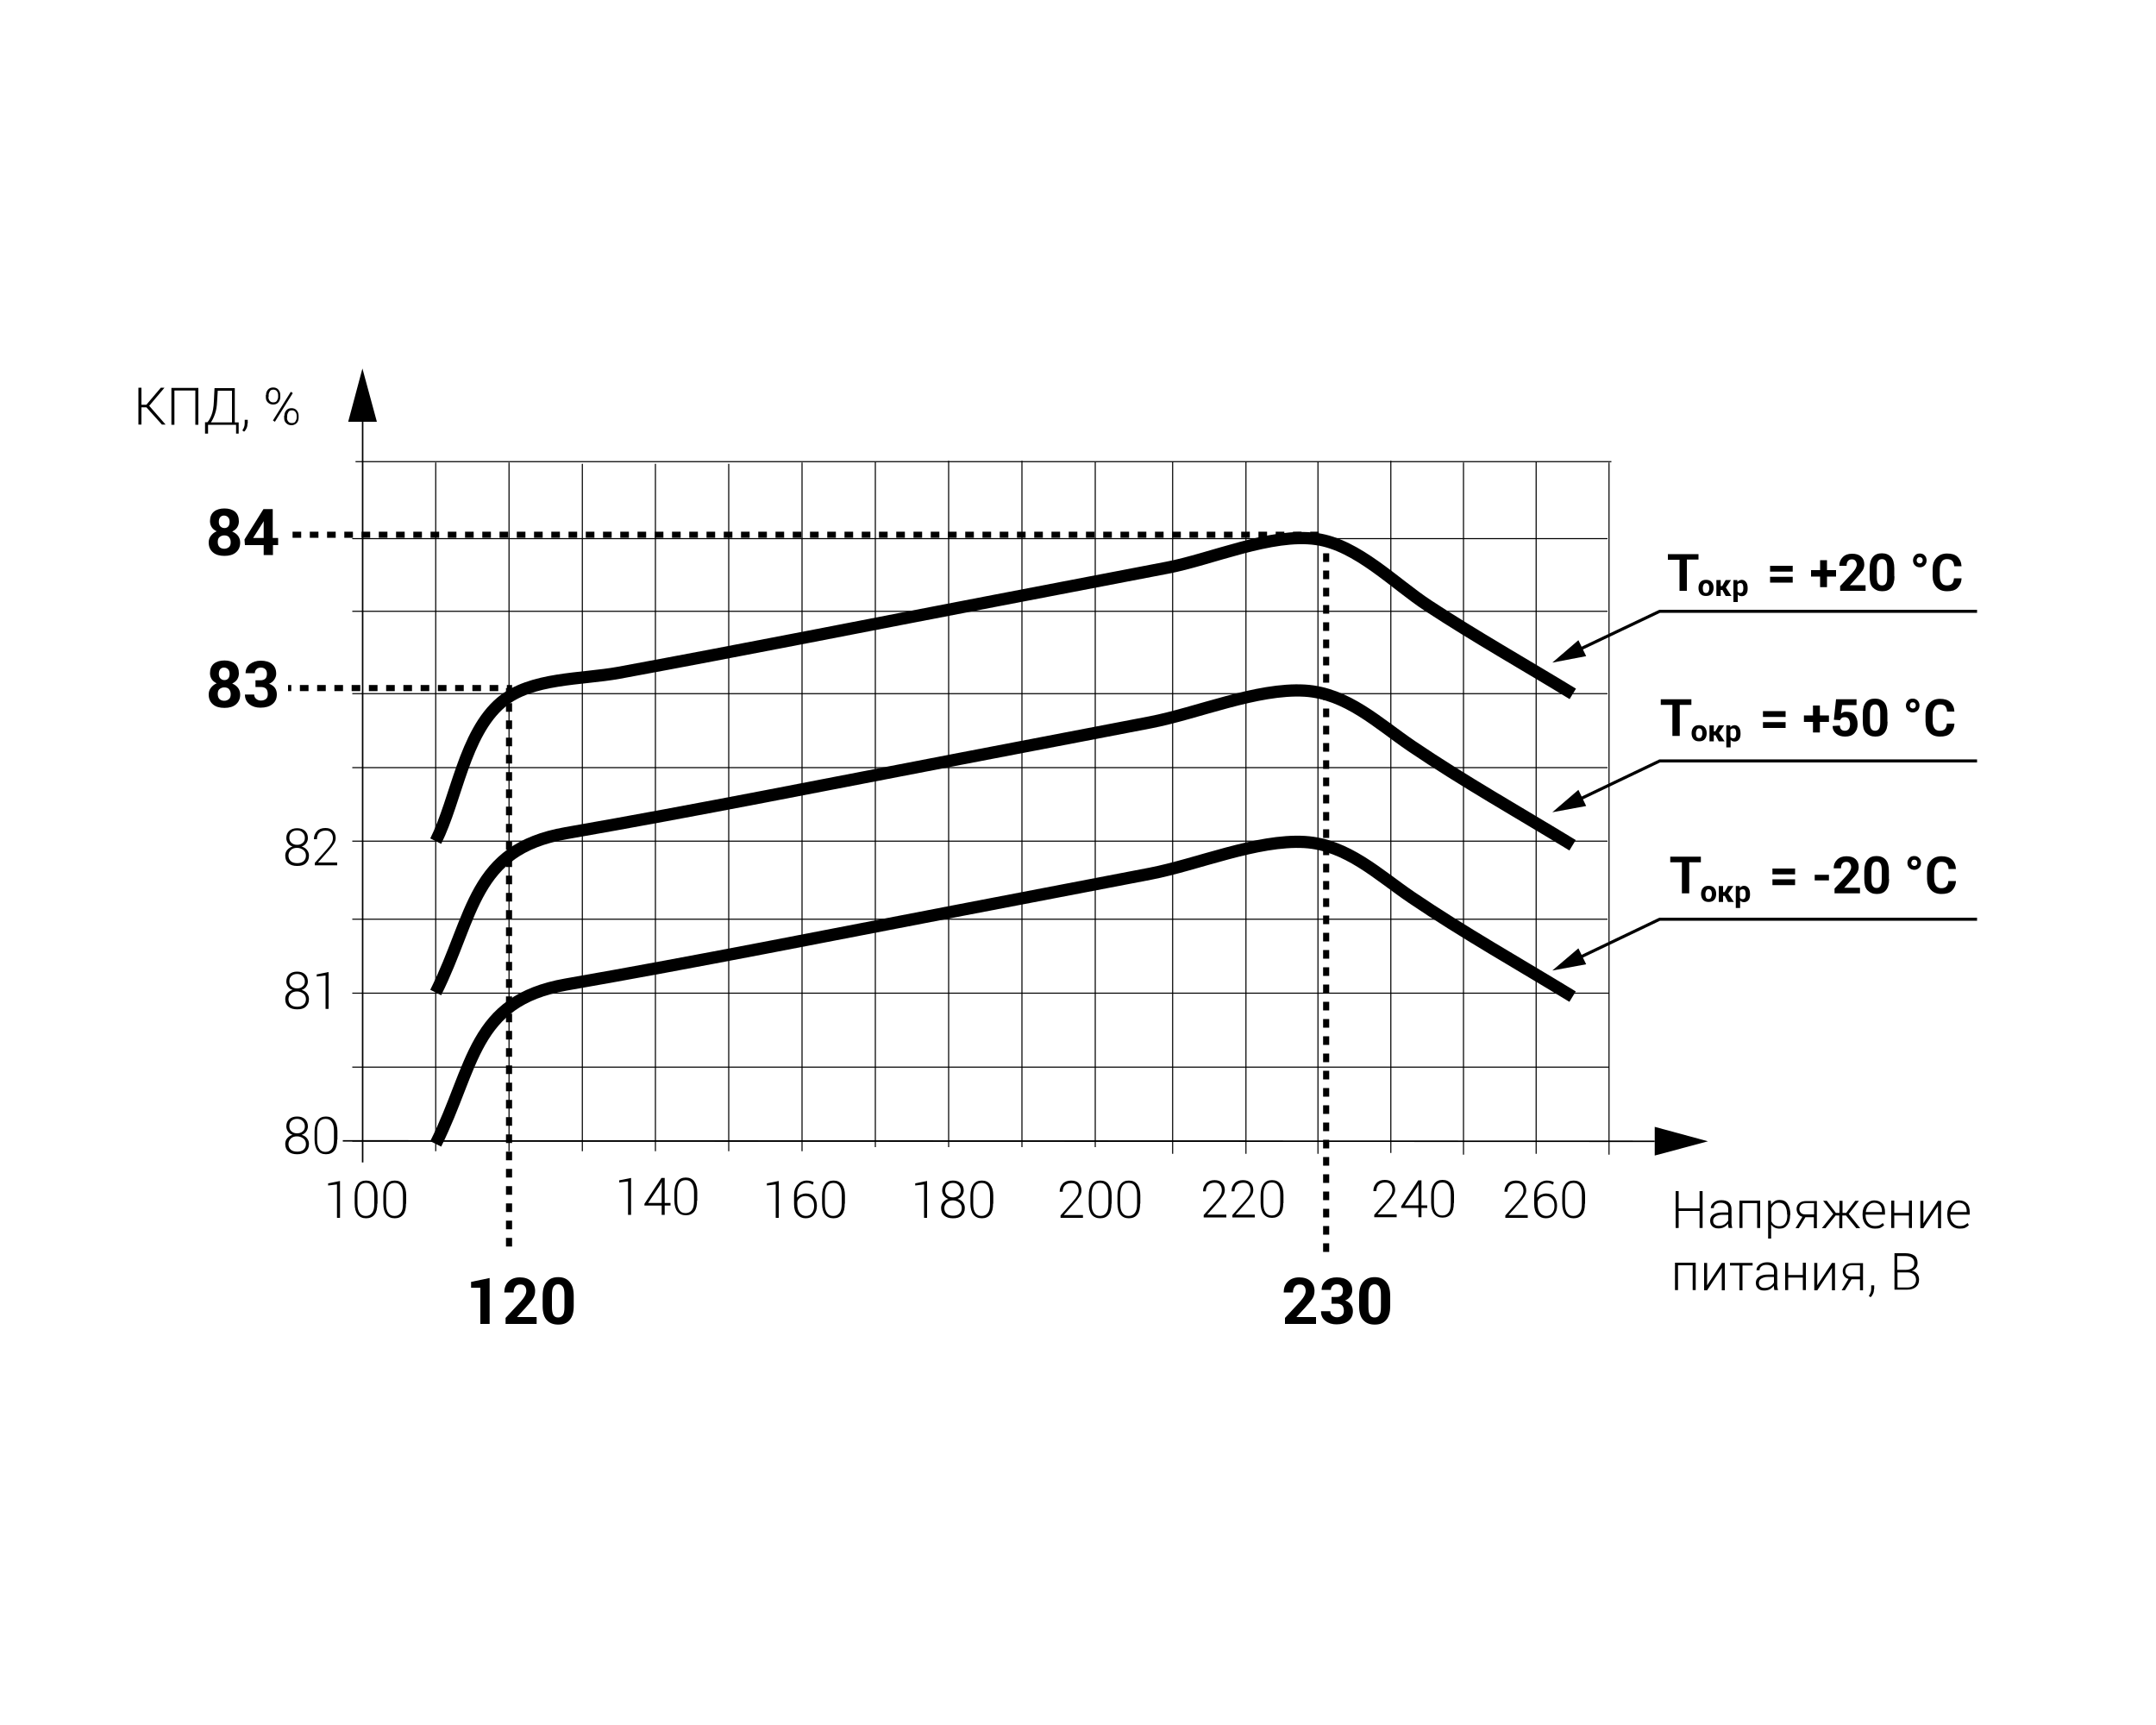 <?xml version="1.0" encoding="utf-8"?>
<!-- Generator: Adobe Illustrator 18.1.1, SVG Export Plug-In . SVG Version: 6.00 Build 0)  -->
<svg version="1.1" id="Слой_1" xmlns="http://www.w3.org/2000/svg" xmlns:xlink="http://www.w3.org/1999/xlink" x="0px" y="0px"
	 width="1000px" height="800px" viewBox="0 0 1000 800" enable-background="new 0 0 1000 800" xml:space="preserve">
<g>
	<line fill="none" stroke="#000000" stroke-width="0.5" x1="236.1" y1="214.5" x2="236.1" y2="533.9"/>
</g>
<g>
	<line fill="none" stroke="#000000" stroke-width="0.5" x1="163.4" y1="529.2" x2="577.6" y2="529.2"/>
</g>
<g>
	<line fill="none" stroke="#000000" stroke-width="0.5" x1="202.1" y1="214.5" x2="202.1" y2="533.9"/>
</g>
<g>
	<line fill="none" stroke="#000000" stroke-width="0.5" x1="270.1" y1="215.1" x2="270.1" y2="533.9"/>
</g>
<g>
	<line fill="none" stroke="#000000" stroke-width="0.5" x1="163.4" y1="494.9" x2="746.3" y2="494.9"/>
</g>
<g>
	<line fill="none" stroke="#000000" stroke-width="0.5" x1="304" y1="215.1" x2="304" y2="533.9"/>
</g>
<g>
	<line fill="none" stroke="#000000" stroke-width="0.5" x1="163.4" y1="460.6" x2="746.3" y2="460.6"/>
</g>
<g>
	<line fill="none" stroke="#000000" stroke-width="0.5" x1="338" y1="215.1" x2="338" y2="533.9"/>
</g>
<g>
	<line fill="none" stroke="#000000" stroke-width="0.5" x1="163.4" y1="426.3" x2="745.6" y2="426.3"/>
</g>
<g>
	<line fill="none" stroke="#000000" stroke-width="0.5" x1="372" y1="214.5" x2="372" y2="533.9"/>
</g>
<g>
	<line fill="none" stroke="#000000" stroke-width="0.5" x1="163.4" y1="321.7" x2="745.6" y2="321.7"/>
</g>
<g>
	<line fill="none" stroke="#000000" stroke-width="0.5" x1="406" y1="214.2" x2="406" y2="532"/>
</g>
<g>
	<line fill="none" stroke="#000000" stroke-width="0.5" x1="440" y1="213.7" x2="440" y2="532"/>
</g>
<g>
	<line fill="none" stroke="#000000" stroke-width="0.5" x1="474" y1="213.7" x2="474" y2="532"/>
</g>
<g>
	<line fill="none" stroke="#000000" stroke-width="0.5" x1="508" y1="214.2" x2="508" y2="532"/>
</g>
<g>
	<line fill="none" stroke="#000000" stroke-width="0.5" x1="543.9" y1="214.1" x2="543.9" y2="535.1"/>
</g>
<g>
	<line fill="none" stroke="#000000" stroke-width="0.5" x1="577.9" y1="214.1" x2="577.9" y2="535.1"/>
</g>
<line fill="none" stroke="#000000" stroke-width="0.7" x1="168.2" y1="190.5" x2="168.2" y2="539.1"/>
<polygon points="174.8,195.6 168.1,170.9 161.5,195.6 "/>
<line fill="none" stroke="#000000" stroke-width="0.7" x1="767.5" y1="529.3" x2="159" y2="529.1"/>
<polygon points="767.5,535.9 792.2,529.3 767.5,522.6 "/>
<g>
	<g>
		<path d="M157.7,564.8h-1.4v-15.5l-4.1,0.5v-1l5.5-1.1V564.8z"/>
		<path d="M175,558.2c0,2.3-0.4,4-1.3,5.1s-2.2,1.7-3.9,1.7c-1.7,0-3-0.6-3.9-1.7s-1.4-2.9-1.4-5.1v-3.8c0-2.2,0.5-3.9,1.4-5.1
			s2.2-1.8,3.9-1.8s3,0.6,3.9,1.8s1.4,2.9,1.4,5.1V558.2z M173.6,554.1c0-1.8-0.3-3.1-1-4.1s-1.6-1.4-2.9-1.4s-2.3,0.5-2.9,1.4
			s-1,2.3-1,4.1v4.3c0,1.8,0.3,3.1,1,4.1s1.6,1.4,2.9,1.4c1.3,0,2.2-0.5,2.9-1.4s1-2.3,1-4.1V554.1z"/>
		<path d="M188.3,558.2c0,2.3-0.4,4-1.3,5.1s-2.2,1.7-3.9,1.7c-1.7,0-3-0.6-3.9-1.7s-1.4-2.9-1.4-5.1v-3.8c0-2.2,0.5-3.9,1.4-5.1
			s2.2-1.8,3.9-1.8s3,0.6,3.9,1.8s1.4,2.9,1.4,5.1V558.2z M186.9,554.1c0-1.8-0.3-3.1-1-4.1s-1.6-1.4-2.9-1.4s-2.3,0.5-2.9,1.4
			s-1,2.3-1,4.1v4.3c0,1.8,0.3,3.1,1,4.1s1.6,1.4,2.9,1.4c1.3,0,2.2-0.5,2.9-1.4s1-2.3,1-4.1V554.1z"/>
	</g>
</g>
<g>
	<g>
		<path d="M142.8,522.4c0,0.9-0.3,1.7-0.8,2.4s-1.2,1.2-2.1,1.5v0c1,0.3,1.9,0.8,2.5,1.6s0.9,1.6,0.9,2.6c0,1.6-0.5,2.7-1.5,3.6
			s-2.3,1.2-4,1.2c-1.7,0-3-0.4-4-1.2s-1.5-2-1.5-3.6c0-1,0.3-1.9,0.9-2.6s1.4-1.3,2.5-1.6v0c-0.9-0.3-1.6-0.8-2.1-1.5
			s-0.8-1.5-0.8-2.4c0-1.5,0.5-2.6,1.4-3.4s2.1-1.2,3.6-1.2c1.5,0,2.7,0.4,3.6,1.2S142.8,521,142.8,522.4z M141.9,530.6
			c0-1.1-0.4-2-1.2-2.6s-1.8-1-2.9-1c-1.2,0-2.2,0.3-2.9,1s-1.1,1.5-1.1,2.6c0,1.1,0.4,2,1.1,2.6s1.7,0.9,3,0.9
			c1.2,0,2.2-0.3,2.9-0.9S141.9,531.7,141.9,530.6z M141.4,522.4c0-1-0.3-1.8-1-2.5s-1.5-1-2.6-1c-1.1,0-1.9,0.3-2.6,0.9
			s-1,1.5-1,2.5c0,1,0.3,1.8,1,2.4s1.5,0.9,2.6,0.9c1.1,0,1.9-0.3,2.6-0.9S141.4,523.5,141.4,522.4z"/>
		<path d="M156.4,528.5c0,2.3-0.4,4-1.3,5.1s-2.2,1.7-3.9,1.7c-1.7,0-3-0.6-3.9-1.7s-1.4-2.9-1.4-5.1v-3.8c0-2.2,0.5-3.9,1.4-5.1
			s2.2-1.8,3.9-1.8s3,0.6,3.9,1.8s1.4,2.9,1.4,5.1V528.5z M154.9,524.4c0-1.8-0.3-3.1-1-4.1s-1.6-1.4-2.9-1.4s-2.3,0.5-2.9,1.4
			s-1,2.3-1,4.1v4.3c0,1.8,0.3,3.1,1,4.1s1.6,1.4,2.9,1.4c1.3,0,2.2-0.5,2.9-1.4s1-2.3,1-4.1V524.4z"/>
	</g>
</g>
<g>
	<g>
		<path d="M67.9,188.9h-2.3v8h-1.4v-17.1h1.4v7.9h2.3l6.7-7.9h1.7l-7.1,8.4l7.6,8.7h-1.7L67.9,188.9z"/>
		<path d="M92,197h-1.4v-15.9h-9.7V197h-1.4v-17.1H92V197z"/>
		<path d="M110.9,201.1h-1.4V197H96.5v4.1h-1.4v-5.3h1.1c0.7-0.7,1.3-1.8,1.9-3.3s1-3.7,1.1-6.4l0.3-6.1h9.4v15.9h1.8V201.1z
			 M100.7,186.1c-0.1,2.3-0.4,4.2-1,5.9s-1.2,2.9-1.9,3.9h9.8v-14.7H101L100.7,186.1z"/>
		<path d="M114.8,196.4c0,0.7-0.1,1.4-0.4,2.1s-0.7,1.3-1.2,1.7l-0.8-0.6c0.4-0.5,0.6-1,0.8-1.5s0.3-1.1,0.3-1.7v-1.7h1.4V196.4z"/>
		<path d="M123.4,183.2c0-1,0.3-1.8,0.9-2.5s1.4-1,2.4-1c1,0,1.8,0.3,2.4,1s0.9,1.5,0.9,2.5v0.9c0,1-0.3,1.8-0.9,2.5s-1.4,1-2.4,1
			c-1,0-1.8-0.3-2.5-1s-0.9-1.5-0.9-2.5V183.2z M124.5,184.1c0,0.7,0.2,1.3,0.6,1.8s0.9,0.7,1.7,0.7c0.7,0,1.3-0.2,1.6-0.7
			s0.6-1.1,0.6-1.8v-0.9c0-0.7-0.2-1.3-0.6-1.8s-0.9-0.7-1.6-0.7c-0.7,0-1.3,0.2-1.6,0.7s-0.6,1.1-0.6,1.8V184.1z M127.5,195.6
			l-0.9-0.6l8.3-13.3l0.9,0.6L127.5,195.6z M131.9,192.8c0-1,0.3-1.8,0.9-2.5s1.4-1,2.4-1s1.8,0.3,2.4,1s0.9,1.5,0.9,2.5v0.9
			c0,1-0.3,1.9-0.9,2.5s-1.4,1-2.4,1c-1,0-1.8-0.3-2.5-1s-0.9-1.5-0.9-2.5V192.8z M133.1,193.7c0,0.7,0.2,1.3,0.6,1.8
			s0.9,0.7,1.7,0.7c0.7,0,1.3-0.2,1.6-0.7s0.6-1.1,0.6-1.8v-0.9c0-0.7-0.2-1.3-0.6-1.8s-0.9-0.7-1.6-0.7s-1.3,0.2-1.6,0.7
			s-0.6,1.1-0.6,1.8V193.7z"/>
	</g>
</g>
<g>
	<g>
		<path d="M787.8,259.5h-5.4V274H779v-14.4h-5.4v-2.6h14.2V259.5z"/>
		<path d="M831.5,265.1H821v-2.7h10.5V265.1z M831.5,270.2H821v-2.7h10.5V270.2z"/>
		<path d="M847.4,264.4h4.2v3h-4.2v4.9h-3.2v-4.9h-4.2v-3h4.2v-4.6h3.2V264.4z"/>
		<path d="M865.1,274h-11.6v-2.2l5.5-5.9c0.8-0.9,1.4-1.7,1.7-2.3s0.5-1.2,0.5-1.7c0-0.7-0.2-1.3-0.6-1.8s-0.9-0.7-1.7-0.7
			c-0.8,0-1.4,0.3-1.8,0.8s-0.6,1.2-0.6,2.2h-3.4c0-1.6,0.5-2.9,1.6-4s2.5-1.6,4.3-1.6c1.8,0,3.2,0.4,4.2,1.3s1.5,2.1,1.5,3.7
			c0,1-0.3,2-0.8,2.8s-1.5,2-2.8,3.4l-3.1,3.4h7.3V274z"/>
		<path d="M878.7,267.3c0,2.3-0.5,4-1.5,5.2s-2.4,1.7-4.2,1.7c-1.8,0-3.2-0.6-4.3-1.7s-1.5-2.9-1.5-5.2v-3.8c0-2.3,0.5-4,1.5-5.2
			s2.4-1.7,4.2-1.7c1.8,0,3.2,0.6,4.2,1.7s1.5,2.9,1.5,5.2V267.3z M875.3,263.2c0-1.4-0.2-2.4-0.6-3s-1-0.9-1.8-0.9
			c-0.8,0-1.4,0.3-1.8,0.9s-0.6,1.6-0.6,3v4.4c0,1.4,0.2,2.4,0.6,3s1,0.9,1.8,0.9c0.8,0,1.4-0.3,1.8-0.9s0.6-1.6,0.6-3V263.2z"/>
		<path d="M887.3,259.9c0-0.9,0.3-1.6,0.9-2.3s1.4-0.9,2.3-0.9c0.9,0,1.6,0.3,2.2,0.9s0.9,1.4,0.9,2.3c0,0.9-0.3,1.7-0.9,2.3
			s-1.4,0.9-2.2,0.9c-0.9,0-1.7-0.3-2.3-0.9S887.3,260.8,887.3,259.9z M889,259.9c0,0.4,0.1,0.8,0.4,1s0.6,0.4,1,0.4
			c0.4,0,0.7-0.1,1-0.4s0.4-0.6,0.4-1s-0.1-0.8-0.4-1.1s-0.6-0.4-1-0.4c-0.4,0-0.8,0.1-1,0.4S889,259.4,889,259.9z"/>
		<path d="M909.8,268.3c-0.1,1.9-0.8,3.3-1.9,4.4s-2.8,1.5-4.8,1.5s-3.7-0.6-4.9-1.9s-1.8-3-1.8-5.1v-3.4c0-2.1,0.6-3.8,1.8-5.1
			s2.8-2,4.9-2c2.1,0,3.7,0.5,4.8,1.5s1.8,2.5,1.9,4.4h-3.4c-0.1-1.1-0.4-2-0.9-2.5s-1.3-0.8-2.5-0.8c-1,0-1.9,0.4-2.4,1.2
			s-0.9,1.9-0.9,3.2v3.4c0,1.4,0.3,2.4,0.8,3.2s1.4,1.2,2.5,1.2s1.9-0.3,2.4-0.8s0.8-1.4,0.9-2.5H909.8z"/>
	</g>
</g>
<g>
	<g>
		<path d="M787.8,272.6c0-1.1,0.3-2,0.9-2.7s1.5-1,2.6-1c1.1,0,2,0.3,2.6,1c0.6,0.7,0.9,1.6,0.9,2.7v0.1c0,1.1-0.3,2-0.9,2.7
			s-1.5,1-2.6,1c-1.1,0-2-0.3-2.6-1s-0.9-1.6-0.9-2.7V272.6z M789.8,272.8c0,0.7,0.1,1.2,0.3,1.6c0.2,0.4,0.6,0.6,1.2,0.6
			c0.5,0,0.9-0.2,1.1-0.6c0.2-0.4,0.4-0.9,0.4-1.6v-0.1c0-0.7-0.1-1.2-0.4-1.6c-0.2-0.4-0.6-0.6-1.1-0.6c-0.5,0-0.9,0.2-1.1,0.6
			c-0.2,0.4-0.4,0.9-0.4,1.6V272.8z"/>
		<path d="M798.9,273.6h-0.8v2.8h-2V269h2v2.8h0.7l1.6-2.8h2.5l-2.4,3.5l2.6,3.9h-2.7L798.9,273.6z"/>
		<path d="M810.6,272.9c0,1.1-0.2,2-0.7,2.6c-0.5,0.7-1.2,1-2.1,1c-0.4,0-0.7-0.1-1-0.2c-0.3-0.1-0.5-0.3-0.8-0.6l0,0v3.5h-2V269
			h1.8l0.1,0.9c0.2-0.3,0.5-0.6,0.8-0.7s0.7-0.3,1.1-0.3c0.9,0,1.6,0.4,2.1,1.1c0.5,0.7,0.7,1.6,0.7,2.8V272.9z M808.6,272.7
			c0-0.7-0.1-1.3-0.3-1.7c-0.2-0.4-0.6-0.6-1.1-0.6c-0.3,0-0.6,0.1-0.8,0.2s-0.4,0.3-0.5,0.5v3.2c0.1,0.2,0.3,0.4,0.5,0.5
			c0.2,0.1,0.5,0.2,0.8,0.2c0.5,0,0.8-0.2,1.1-0.6c0.2-0.4,0.3-0.9,0.3-1.5V272.7z"/>
	</g>
</g>
<g>
	<g>
		<path d="M789.7,569.5h-1.4v-7.9h-9.7v7.9h-1.4v-17.1h1.4v8h9.7v-8h1.4V569.5z"/>
		<path d="M801.8,569.5c-0.1-0.4-0.2-0.8-0.2-1.1s-0.1-0.6-0.1-0.9l0,0c-0.5,0.7-1.1,1.2-1.8,1.6s-1.6,0.6-2.6,0.6
			c-1.3,0-2.2-0.3-2.9-1s-1-1.5-1-2.6c0-1.2,0.5-2.1,1.5-2.8s2.4-1,4.1-1h2.8v-1.6c0-0.9-0.3-1.6-0.9-2.1s-1.4-0.8-2.5-0.8
			c-1,0-1.8,0.2-2.4,0.7s-0.9,1.1-0.9,1.8l-1.4,0c0-1,0.5-1.9,1.4-2.6s2.1-1.1,3.5-1.1s2.6,0.3,3.4,1s1.3,1.7,1.3,3.1v6.2
			c0,0.5,0,0.9,0.1,1.3s0.1,0.8,0.3,1.3H801.8z M797.2,568.5c1,0,1.9-0.2,2.7-0.7s1.3-1.1,1.7-1.8v-2.6h-2.8c-1.3,0-2.3,0.3-3.1,0.8
			s-1.1,1.2-1.1,2c0,0.7,0.2,1.3,0.7,1.7S796.3,568.5,797.2,568.5z"/>
		<path d="M816.4,569.5H815v-11.5h-6.8v11.5h-1.4v-12.7h9.6V569.5z"/>
		<path d="M830.3,563.5c0,1.9-0.4,3.4-1.3,4.6s-2,1.7-3.6,1.7c-0.9,0-1.7-0.2-2.3-0.5s-1.2-0.8-1.6-1.4l0,0v6.5h-1.4v-17.6h1.2
			l0.2,1.9l0,0c0.4-0.7,1-1.2,1.6-1.6s1.4-0.6,2.4-0.6c1.6,0,2.8,0.6,3.6,1.8s1.3,2.8,1.3,4.9V563.5z M828.9,563.3
			c0-1.6-0.3-3-0.9-4s-1.6-1.5-2.8-1.5c-1,0-1.7,0.2-2.3,0.7s-1,1-1.3,1.8v6.1c0.3,0.7,0.8,1.3,1.4,1.7s1.4,0.6,2.3,0.6
			c1.3,0,2.2-0.5,2.8-1.4s0.9-2.1,0.9-3.7V563.3z"/>
		<path d="M842.7,556.9v12.7h-1.4v-5.1h-3.9l-3.1,5.1h-1.5l3.2-5.3c-0.9-0.2-1.6-0.7-2-1.3s-0.7-1.4-0.7-2.3c0-1.1,0.4-2,1.2-2.7
			s1.9-1,3.4-1H842.7z M834.6,560.7c0,0.7,0.2,1.3,0.7,1.8s1.1,0.7,2.1,0.7h4v-5.2h-3.6c-1.1,0-1.9,0.2-2.4,0.7
			S834.6,559.9,834.6,560.7z"/>
		<path d="M856.2,563.7h-1.7v5.9h-1.4v-5.9h-1.7l-4.7,5.9H845l5.3-6.6l-4.7-6.1h1.7l4.2,5.6h1.7v-5.6h1.4v5.6h1.7l4.2-5.6h1.7
			l-4.7,6.1l5.3,6.6h-1.8L856.2,563.7z"/>
		<path d="M869.6,569.8c-1.7,0-3.1-0.6-4.1-1.7s-1.6-2.6-1.6-4.5v-0.6c0-1.9,0.5-3.4,1.6-4.5s2.3-1.8,3.8-1.8c1.6,0,2.8,0.5,3.7,1.4
			s1.3,2.3,1.3,4v1.2h-9v0.3c0,1.5,0.4,2.7,1.2,3.6s1.8,1.4,3.1,1.4c0.8,0,1.5-0.1,2-0.3s1.1-0.6,1.7-1.1l0.6,1
			c-0.5,0.5-1.1,0.9-1.7,1.2S870.6,569.8,869.6,569.8z M869.3,557.8c-1.1,0-1.9,0.4-2.6,1.2s-1.1,1.8-1.3,3.1h7.5v-0.4
			c0-1.1-0.3-2.1-0.9-2.8S870.4,557.8,869.3,557.8z"/>
		<path d="M886.8,569.5h-1.4v-5.8h-6.8v5.8h-1.4v-12.7h1.4v5.7h6.8v-5.7h1.4V569.5z"/>
		<path d="M898.9,556.9h1.4v12.7h-1.4v-10.4l0,0l-6.8,10.4h-1.4v-12.7h1.4v10.4l0,0L898.9,556.9z"/>
		<path d="M908.9,569.8c-1.7,0-3.1-0.6-4.1-1.7s-1.6-2.6-1.6-4.5v-0.6c0-1.9,0.5-3.4,1.6-4.5s2.3-1.8,3.8-1.8c1.6,0,2.8,0.5,3.7,1.4
			s1.3,2.3,1.3,4v1.2h-9v0.3c0,1.5,0.4,2.7,1.2,3.6s1.8,1.4,3.1,1.4c0.8,0,1.5-0.1,2-0.3s1.1-0.6,1.7-1.1l0.6,1
			c-0.5,0.5-1.1,0.9-1.7,1.2S909.9,569.8,908.9,569.8z M908.6,557.8c-1.1,0-1.9,0.4-2.6,1.2s-1.1,1.8-1.3,3.1h7.5v-0.4
			c0-1.1-0.3-2.1-0.9-2.8S909.8,557.8,908.6,557.8z"/>
		<path d="M786.5,598.3h-1.4v-11.5h-6.8v11.5h-1.4v-12.7h9.6V598.3z"/>
		<path d="M798.6,585.7h1.4v12.7h-1.4v-10.4l0,0l-6.8,10.4h-1.4v-12.7h1.4v10.4l0,0L798.6,585.7z"/>
		<path d="M812.8,586.9h-4.6v11.5h-1.4v-11.5h-4.4v-1.2h10.5V586.9z"/>
		<path d="M823,598.3c-0.1-0.4-0.2-0.8-0.2-1.1s-0.1-0.6-0.1-0.9l0,0c-0.5,0.7-1.1,1.2-1.8,1.6s-1.6,0.6-2.6,0.6
			c-1.3,0-2.2-0.3-2.9-1s-1-1.5-1-2.6c0-1.2,0.5-2.1,1.5-2.8s2.4-1,4.1-1h2.8v-1.6c0-0.9-0.3-1.6-0.9-2.1s-1.4-0.8-2.5-0.8
			c-1,0-1.8,0.2-2.4,0.7s-0.9,1.1-0.9,1.8l-1.4,0c0-1,0.5-1.9,1.4-2.6s2.1-1.1,3.5-1.1s2.6,0.3,3.4,1s1.3,1.7,1.3,3.1v6.2
			c0,0.5,0,0.9,0.1,1.3s0.1,0.8,0.3,1.3H823z M818.4,597.3c1,0,1.9-0.2,2.7-0.7s1.3-1.1,1.7-1.8v-2.6h-2.8c-1.3,0-2.3,0.3-3.1,0.8
			s-1.1,1.2-1.1,2c0,0.7,0.2,1.3,0.7,1.7S817.5,597.3,818.4,597.3z"/>
		<path d="M837.6,598.3h-1.4v-5.8h-6.8v5.8h-1.4v-12.7h1.4v5.7h6.8v-5.7h1.4V598.3z"/>
		<path d="M849.7,585.7h1.4v12.7h-1.4v-10.4l0,0l-6.8,10.4h-1.4v-12.7h1.4v10.4l0,0L849.7,585.7z"/>
		<path d="M864.1,585.7v12.7h-1.4v-5.1h-3.9l-3.1,5.1h-1.5l3.2-5.3c-0.9-0.2-1.6-0.7-2-1.3s-0.7-1.4-0.7-2.3c0-1.1,0.4-2,1.2-2.7
			s1.9-1,3.4-1H864.1z M855.9,589.5c0,0.7,0.2,1.3,0.7,1.8s1.1,0.7,2.1,0.7h4v-5.2h-3.6c-1.1,0-1.9,0.2-2.4,0.7
			S855.9,588.7,855.9,589.5z"/>
		<path d="M869.2,597.8c0,0.7-0.1,1.4-0.4,2.1s-0.7,1.3-1.2,1.7l-0.8-0.6c0.4-0.5,0.6-1,0.8-1.5s0.3-1.1,0.3-1.7v-1.7h1.4V597.8z"/>
		<path d="M878.7,598.3v-17.1h5c1.8,0,3.2,0.4,4.2,1.1s1.5,1.9,1.5,3.4c0,0.9-0.2,1.7-0.7,2.3s-1.1,1.1-2,1.3v0
			c1,0.2,1.9,0.7,2.5,1.4s0.9,1.7,0.9,2.7c0,1.6-0.5,2.7-1.5,3.5s-2.3,1.2-4,1.2H878.7z M880.1,588.9h3.9c1.3,0,2.2-0.3,2.9-0.8
			s1-1.3,1-2.4c0-1.1-0.4-1.9-1.1-2.4s-1.8-0.8-3.2-0.8h-3.6V588.9z M880.1,590.1v7h4.5c1.3,0,2.3-0.3,3-0.9s1.1-1.5,1.1-2.6
			c0-1-0.3-1.9-1-2.5s-1.6-1-2.9-1H880.1z"/>
	</g>
</g>
<g>
	<g>
		<path d="M142.8,388.7c0,0.9-0.3,1.7-0.8,2.4s-1.2,1.2-2.1,1.5v0c1,0.3,1.9,0.8,2.5,1.6s0.9,1.6,0.9,2.6c0,1.6-0.5,2.7-1.5,3.6
			s-2.3,1.2-4,1.2c-1.7,0-3-0.4-4-1.2s-1.5-2-1.5-3.6c0-1,0.3-1.9,0.9-2.6s1.4-1.3,2.5-1.6v0c-0.9-0.3-1.6-0.8-2.1-1.5
			s-0.8-1.5-0.8-2.4c0-1.5,0.5-2.6,1.4-3.4s2.1-1.2,3.6-1.2c1.5,0,2.7,0.4,3.6,1.2S142.8,387.2,142.8,388.7z M141.9,396.8
			c0-1.1-0.4-2-1.2-2.6s-1.8-1-2.9-1c-1.2,0-2.2,0.3-2.9,1s-1.1,1.5-1.1,2.6c0,1.1,0.4,2,1.1,2.6s1.7,0.9,3,0.9
			c1.2,0,2.2-0.3,2.9-0.9S141.9,397.9,141.9,396.8z M141.4,388.6c0-1-0.3-1.8-1-2.5s-1.5-1-2.6-1c-1.1,0-1.9,0.3-2.6,0.9
			s-1,1.5-1,2.5c0,1,0.3,1.8,1,2.4s1.5,0.9,2.6,0.9c1.1,0,1.9-0.3,2.6-0.9S141.4,389.7,141.4,388.6z"/>
		<path d="M156.6,401.3h-10.6v-1.1l5.6-6.3c1.1-1.2,1.8-2.2,2.2-2.9s0.6-1.5,0.6-2.3c0-1.1-0.3-1.9-0.9-2.6s-1.4-0.9-2.5-0.9
			c-1.3,0-2.3,0.4-3,1.1s-1,1.7-1,2.9h-1.4c0-1.5,0.5-2.7,1.4-3.7s2.3-1.5,3.9-1.5c1.5,0,2.7,0.4,3.5,1.2s1.3,2,1.3,3.4
			c0,1-0.3,1.9-0.9,2.8s-1.4,2-2.5,3.2l-4.8,5.4h8.9V401.3z"/>
	</g>
</g>
<g>
	<g>
		<path d="M110.8,241.8c0,1.1-0.3,2-0.8,2.8s-1.3,1.4-2.3,1.9c1.2,0.5,2.1,1.2,2.7,2s1,1.9,1,3.1c0,2-0.7,3.5-2,4.6
			s-3.1,1.6-5.3,1.6c-2.2,0-4-0.5-5.3-1.6s-2-2.6-2-4.6c0-1.2,0.3-2.2,1-3.1s1.5-1.6,2.7-2.1c-1-0.5-1.8-1.1-2.3-1.9
			s-0.8-1.7-0.8-2.8c0-1.9,0.6-3.4,1.8-4.4s2.9-1.5,4.9-1.5s3.7,0.5,4.9,1.5S110.8,239.9,110.8,241.8z M107,251.4
			c0-1-0.3-1.7-0.8-2.3s-1.3-0.8-2.2-0.8c-0.9,0-1.6,0.3-2.2,0.8s-0.8,1.3-0.8,2.3c0,1,0.3,1.8,0.8,2.3s1.3,0.8,2.2,0.8
			c0.9,0,1.6-0.3,2.2-0.8S107,252.4,107,251.4z M106.5,242c0-0.9-0.2-1.6-0.7-2.1s-1.1-0.8-1.9-0.8c-0.8,0-1.4,0.3-1.8,0.8
			s-0.6,1.2-0.6,2.1c0,0.9,0.2,1.6,0.7,2.1s1.1,0.8,1.9,0.8c0.8,0,1.4-0.3,1.8-0.8S106.5,242.9,106.5,242z"/>
		<path d="M126.6,249.5h2.4v3.3h-2.4v4.6h-4.3v-4.6h-8.7l-0.2-2.6l8.8-14.1h4.3V249.5z M117.4,249.5h4.9v-7.8l0,0l-0.4,0.7
			L117.4,249.5z"/>
	</g>
</g>
<g>
	<g>
		<path d="M292.7,563.4h-1.4v-15.5l-4.1,0.5v-1l5.5-1.1V563.4z"/>
		<path d="M308.3,557.9h2.7v1.2h-2.7v4.3h-1.4v-4.3h-8v-0.8l7.9-12h1.5V557.9z M300.6,557.9h6.3v-9.8l0,0l-0.6,1.3L300.6,557.9z"/>
		<path d="M323.3,556.8c0,2.3-0.4,4-1.3,5.1s-2.2,1.7-3.9,1.7c-1.7,0-3-0.6-3.9-1.7s-1.4-2.9-1.4-5.1V553c0-2.2,0.5-3.9,1.4-5.1
			s2.2-1.8,3.9-1.8s3,0.6,3.9,1.8s1.4,2.9,1.4,5.1V556.8z M321.9,552.8c0-1.8-0.3-3.1-1-4.1s-1.6-1.4-2.9-1.4s-2.3,0.5-2.9,1.4
			s-1,2.3-1,4.1v4.3c0,1.8,0.3,3.1,1,4.1s1.6,1.4,2.9,1.4c1.3,0,2.2-0.5,2.9-1.4s1-2.3,1-4.1V552.8z"/>
	</g>
</g>
<g>
	<g>
		<path d="M361.2,564.8h-1.4v-15.5l-4.1,0.5v-1l5.5-1.1V564.8z"/>
		<path d="M374.2,547.5c0.6,0,1.2,0.1,1.7,0.2s1.1,0.3,1.5,0.6l-0.4,1.1c-0.5-0.3-0.9-0.4-1.3-0.6s-0.9-0.2-1.6-0.2
			c-1.3,0-2.3,0.5-3.2,1.5s-1.2,2.3-1.2,3.9v1.4l0,0c0.5-0.6,1.1-1.1,1.8-1.4s1.5-0.5,2.4-0.5c1.6,0,2.8,0.5,3.7,1.6
			s1.3,2.4,1.3,4.1c0,1.7-0.5,3.1-1.4,4.2s-2.2,1.6-3.8,1.6c-1.6,0-2.9-0.6-3.9-1.7s-1.5-2.8-1.5-4.8v-4.3c0-2,0.6-3.6,1.7-4.8
			S372.5,547.5,374.2,547.5z M373.7,554.7c-1,0-1.8,0.2-2.5,0.7s-1.2,1.1-1.4,1.9v1.3c0,1.7,0.4,3,1.1,3.9s1.7,1.4,2.9,1.4
			c1.2,0,2.1-0.4,2.8-1.3s1-2,1-3.3c0-1.4-0.3-2.5-1-3.3S375,554.7,373.7,554.7z"/>
		<path d="M391.8,558.2c0,2.3-0.4,4-1.3,5.1s-2.2,1.7-3.9,1.7c-1.7,0-3-0.6-3.9-1.7s-1.4-2.9-1.4-5.1v-3.8c0-2.2,0.5-3.9,1.4-5.1
			s2.2-1.8,3.9-1.8s3,0.6,3.9,1.8s1.4,2.9,1.4,5.1V558.2z M390.4,554.1c0-1.8-0.3-3.1-1-4.1s-1.6-1.4-2.9-1.4s-2.3,0.5-2.9,1.4
			s-1,2.3-1,4.1v4.3c0,1.8,0.3,3.1,1,4.1s1.6,1.4,2.9,1.4c1.3,0,2.2-0.5,2.9-1.4s1-2.3,1-4.1V554.1z"/>
	</g>
</g>
<g>
	<g>
		<path d="M430,564.8h-1.4v-15.5l-4.1,0.5v-1l5.5-1.1V564.8z"/>
		<path d="M447,552.1c0,0.9-0.3,1.7-0.8,2.4s-1.2,1.2-2.1,1.5v0c1,0.3,1.9,0.8,2.5,1.6s0.9,1.6,0.9,2.6c0,1.6-0.5,2.7-1.5,3.6
			s-2.3,1.2-4,1.2c-1.7,0-3-0.4-4-1.2s-1.5-2-1.5-3.6c0-1,0.3-1.9,0.9-2.6s1.4-1.3,2.5-1.6v0c-0.9-0.3-1.6-0.8-2.1-1.5
			s-0.8-1.5-0.8-2.4c0-1.5,0.5-2.6,1.4-3.4s2.1-1.2,3.6-1.2c1.5,0,2.7,0.4,3.6,1.2S447,550.6,447,552.1z M446.1,560.3
			c0-1.1-0.4-2-1.2-2.6s-1.8-1-2.9-1c-1.2,0-2.2,0.3-2.9,1s-1.1,1.5-1.1,2.6c0,1.1,0.4,2,1.1,2.6s1.7,0.9,3,0.9
			c1.2,0,2.2-0.3,2.9-0.9S446.1,561.4,446.1,560.3z M445.6,552.1c0-1-0.3-1.8-1-2.5s-1.5-1-2.6-1c-1.1,0-1.9,0.3-2.6,0.9
			s-1,1.5-1,2.5c0,1,0.3,1.8,1,2.4s1.5,0.9,2.6,0.9c1.1,0,1.9-0.3,2.6-0.9S445.6,553.1,445.6,552.1z"/>
		<path d="M460.6,558.2c0,2.3-0.4,4-1.3,5.1s-2.2,1.7-3.9,1.7c-1.7,0-3-0.6-3.9-1.7s-1.4-2.9-1.4-5.1v-3.8c0-2.2,0.5-3.9,1.4-5.1
			s2.2-1.8,3.9-1.8s3,0.6,3.9,1.8s1.4,2.9,1.4,5.1V558.2z M459.2,554.1c0-1.8-0.3-3.1-1-4.1s-1.6-1.4-2.9-1.4s-2.3,0.5-2.9,1.4
			s-1,2.3-1,4.1v4.3c0,1.8,0.3,3.1,1,4.1s1.6,1.4,2.9,1.4c1.3,0,2.2-0.5,2.9-1.4s1-2.3,1-4.1V554.1z"/>
	</g>
</g>
<g>
	<g>
		<path d="M502.5,564.8h-10.6v-1.1l5.6-6.3c1.1-1.2,1.8-2.2,2.2-2.9s0.6-1.5,0.6-2.3c0-1.1-0.3-1.9-0.9-2.6s-1.4-0.9-2.5-0.9
			c-1.3,0-2.3,0.4-3,1.1s-1,1.7-1,2.9h-1.4c0-1.5,0.5-2.7,1.4-3.7s2.3-1.5,3.9-1.5c1.5,0,2.7,0.4,3.5,1.2s1.3,2,1.3,3.4
			c0,1-0.3,1.9-0.9,2.8s-1.4,2-2.5,3.2l-4.8,5.4h8.9V564.8z"/>
		<path d="M515.5,558.2c0,2.3-0.4,4-1.3,5.1s-2.2,1.7-3.9,1.7c-1.7,0-3-0.6-3.9-1.7s-1.4-2.9-1.4-5.1v-3.8c0-2.2,0.5-3.9,1.4-5.1
			s2.2-1.8,3.9-1.8s3,0.6,3.9,1.8s1.4,2.9,1.4,5.1V558.2z M514.1,554.1c0-1.8-0.3-3.1-1-4.1s-1.6-1.4-2.9-1.4s-2.3,0.5-2.9,1.4
			s-1,2.3-1,4.1v4.3c0,1.8,0.3,3.1,1,4.1s1.6,1.4,2.9,1.4c1.3,0,2.2-0.5,2.9-1.4s1-2.3,1-4.1V554.1z"/>
		<path d="M528.8,558.2c0,2.3-0.4,4-1.3,5.1s-2.2,1.7-3.9,1.7c-1.7,0-3-0.6-3.9-1.7s-1.4-2.9-1.4-5.1v-3.8c0-2.2,0.5-3.9,1.4-5.1
			s2.2-1.8,3.9-1.8s3,0.6,3.9,1.8s1.4,2.9,1.4,5.1V558.2z M527.4,554.1c0-1.8-0.3-3.1-1-4.1s-1.6-1.4-2.9-1.4s-2.3,0.5-2.9,1.4
			s-1,2.3-1,4.1v4.3c0,1.8,0.3,3.1,1,4.1s1.6,1.4,2.9,1.4c1.3,0,2.2-0.5,2.9-1.4s1-2.3,1-4.1V554.1z"/>
	</g>
</g>
<g>
	<g>
		<path d="M568.9,564.6h-10.6v-1.1l5.6-6.3c1.1-1.2,1.8-2.2,2.2-2.9s0.6-1.5,0.6-2.3c0-1.1-0.3-1.9-0.9-2.6s-1.4-0.9-2.5-0.9
			c-1.3,0-2.3,0.4-3,1.1s-1,1.7-1,2.9H558c0-1.5,0.5-2.7,1.4-3.7s2.3-1.5,3.9-1.5c1.5,0,2.7,0.4,3.5,1.2s1.3,2,1.3,3.4
			c0,1-0.3,1.9-0.9,2.8s-1.4,2-2.5,3.2l-4.8,5.4h8.9V564.6z"/>
		<path d="M582.2,564.6h-10.6v-1.1l5.6-6.3c1.1-1.2,1.8-2.2,2.2-2.9s0.6-1.5,0.6-2.3c0-1.1-0.3-1.9-0.9-2.6s-1.4-0.9-2.5-0.9
			c-1.3,0-2.3,0.4-3,1.1s-1,1.7-1,2.9h-1.4c0-1.5,0.5-2.7,1.4-3.7s2.3-1.5,3.9-1.5c1.5,0,2.7,0.4,3.5,1.2s1.3,2,1.3,3.4
			c0,1-0.3,1.9-0.9,2.8s-1.4,2-2.5,3.2l-4.8,5.4h8.9V564.6z"/>
		<path d="M595.2,558c0,2.3-0.4,4-1.3,5.1s-2.2,1.7-3.9,1.7c-1.7,0-3-0.6-3.9-1.7s-1.4-2.9-1.4-5.1v-3.8c0-2.2,0.5-3.9,1.4-5.1
			s2.2-1.8,3.9-1.8s3,0.6,3.9,1.8s1.4,2.9,1.4,5.1V558z M593.8,553.9c0-1.8-0.3-3.1-1-4.1s-1.6-1.4-2.9-1.4s-2.3,0.5-2.9,1.4
			s-1,2.3-1,4.1v4.3c0,1.8,0.3,3.1,1,4.1s1.6,1.4,2.9,1.4c1.3,0,2.2-0.5,2.9-1.4s1-2.3,1-4.1V553.9z"/>
	</g>
</g>
<g>
	<g>
		<path d="M784.5,326.9h-5.4v14.4h-3.4v-14.4h-5.4v-2.6h14.2V326.9z"/>
		<path d="M828.2,332.5h-10.5v-2.7h10.5V332.5z M828.2,337.6h-10.5v-2.7h10.5V337.6z"/>
		<path d="M844.1,331.8h4.2v3h-4.2v4.9h-3.2v-4.9h-4.2v-3h4.2v-4.6h3.2V331.8z"/>
		<path d="M850.6,333.8l1-9.5h9.5v2.7h-6.7l-0.5,3.9c0.3-0.2,0.7-0.4,1.1-0.6s0.9-0.2,1.5-0.2c1.7,0,3,0.5,3.8,1.5s1.3,2.4,1.3,4.3
			c0,1.7-0.5,3-1.5,4.1s-2.4,1.6-4.3,1.6c-1.6,0-3-0.4-4.1-1.3s-1.7-2-1.7-3.6l3.4-0.2c0,0.8,0.2,1.4,0.6,1.8s1,0.6,1.7,0.6
			c0.8,0,1.4-0.3,1.8-0.8s0.6-1.3,0.6-2.2c0-1-0.2-1.8-0.6-2.4s-1-0.9-1.8-0.9c-0.7,0-1.2,0.1-1.5,0.4s-0.6,0.6-0.7,1L850.6,333.8z"
			/>
		<path d="M875.5,334.7c0,2.3-0.5,4-1.5,5.2s-2.4,1.7-4.2,1.7c-1.8,0-3.2-0.6-4.3-1.7s-1.5-2.9-1.5-5.2v-3.8c0-2.3,0.5-4,1.5-5.2
			s2.4-1.7,4.2-1.7c1.8,0,3.2,0.6,4.2,1.7s1.5,2.9,1.5,5.2V334.7z M872.1,330.6c0-1.4-0.2-2.4-0.6-3s-1-0.9-1.8-0.9
			c-0.8,0-1.4,0.3-1.8,0.9s-0.6,1.6-0.6,3v4.4c0,1.4,0.2,2.4,0.6,3s1,0.9,1.8,0.9c0.8,0,1.4-0.3,1.8-0.9s0.6-1.6,0.6-3V330.6z"/>
		<path d="M884,327.2c0-0.9,0.3-1.6,0.9-2.3s1.4-0.9,2.3-0.9c0.9,0,1.6,0.3,2.2,0.9s0.9,1.4,0.9,2.3c0,0.9-0.3,1.7-0.9,2.3
			s-1.4,0.9-2.2,0.9c-0.9,0-1.7-0.3-2.3-0.9S884,328.1,884,327.2z M885.8,327.2c0,0.4,0.1,0.8,0.4,1s0.6,0.4,1,0.4
			c0.4,0,0.7-0.1,1-0.4s0.4-0.6,0.4-1s-0.1-0.8-0.4-1.1s-0.6-0.4-1-0.4c-0.4,0-0.8,0.1-1,0.4S885.8,326.8,885.8,327.2z"/>
		<path d="M906.5,335.7c-0.1,1.9-0.8,3.3-1.9,4.4s-2.8,1.5-4.8,1.5s-3.7-0.6-4.9-1.9s-1.8-3-1.8-5.1v-3.4c0-2.1,0.6-3.8,1.8-5.1
			s2.8-2,4.9-2c2.1,0,3.7,0.5,4.8,1.5s1.8,2.5,1.9,4.4h-3.4c-0.1-1.1-0.4-2-0.9-2.5s-1.3-0.8-2.5-0.8c-1,0-1.9,0.4-2.4,1.2
			s-0.9,1.9-0.9,3.2v3.4c0,1.4,0.3,2.4,0.8,3.2s1.4,1.2,2.5,1.2s1.9-0.3,2.4-0.8s0.8-1.4,0.9-2.5H906.5z"/>
	</g>
</g>
<g>
	<g>
		<path d="M784.6,340c0-1.1,0.3-2,0.9-2.7s1.5-1,2.6-1c1.1,0,2,0.3,2.6,1c0.6,0.7,0.9,1.6,0.9,2.7v0.1c0,1.1-0.3,2-0.9,2.7
			s-1.5,1-2.6,1c-1.1,0-2-0.3-2.6-1s-0.9-1.6-0.9-2.7V340z M786.6,340.1c0,0.7,0.1,1.2,0.3,1.6c0.2,0.4,0.6,0.6,1.2,0.6
			c0.5,0,0.9-0.2,1.1-0.6c0.2-0.4,0.4-0.9,0.4-1.6V340c0-0.7-0.1-1.2-0.4-1.6c-0.2-0.4-0.6-0.6-1.1-0.6c-0.5,0-0.9,0.2-1.1,0.6
			c-0.2,0.4-0.4,0.9-0.4,1.6V340.1z"/>
		<path d="M795.7,341h-0.8v2.8h-2v-7.4h2v2.8h0.7l1.6-2.8h2.5l-2.4,3.5l2.6,3.9h-2.7L795.7,341z"/>
		<path d="M807.3,340.3c0,1.1-0.2,2-0.7,2.6c-0.5,0.7-1.2,1-2.1,1c-0.4,0-0.7-0.1-1-0.2c-0.3-0.1-0.5-0.3-0.8-0.6l0,0v3.5h-2v-10.2
			h1.8l0.1,0.9c0.2-0.3,0.5-0.6,0.8-0.7s0.7-0.3,1.1-0.3c0.9,0,1.6,0.4,2.1,1.1c0.5,0.7,0.7,1.6,0.7,2.8V340.3z M805.3,340.1
			c0-0.7-0.1-1.3-0.3-1.7c-0.2-0.4-0.6-0.6-1.1-0.6c-0.3,0-0.6,0.1-0.8,0.2s-0.4,0.3-0.5,0.5v3.2c0.1,0.2,0.3,0.4,0.5,0.5
			c0.2,0.1,0.5,0.2,0.8,0.2c0.5,0,0.8-0.2,1.1-0.6c0.2-0.4,0.3-0.9,0.3-1.5V340.1z"/>
	</g>
</g>
<g>
	<g>
		<path d="M788.9,399.9h-5.4v14.4h-3.4v-14.4h-5.4v-2.6h14.2V399.9z"/>
		<path d="M832.6,405.5h-10.5v-2.7h10.5V405.5z M832.6,410.5h-10.5v-2.7h10.5V410.5z"/>
		<path d="M848.3,408.3h-6.6v-2.6h6.6V408.3z"/>
		<path d="M862.5,414.3h-11.6v-2.2l5.5-5.9c0.8-0.9,1.4-1.7,1.7-2.3s0.5-1.2,0.5-1.7c0-0.7-0.2-1.3-0.6-1.8s-0.9-0.7-1.7-0.7
			c-0.8,0-1.4,0.3-1.8,0.8s-0.6,1.2-0.6,2.2h-3.4c0-1.6,0.5-2.9,1.6-4s2.5-1.6,4.3-1.6c1.8,0,3.2,0.4,4.2,1.3s1.5,2.1,1.5,3.7
			c0,1-0.3,2-0.8,2.8s-1.5,2-2.8,3.4l-3.1,3.4h7.3V414.3z"/>
		<path d="M876.2,407.7c0,2.3-0.5,4-1.5,5.2s-2.4,1.7-4.2,1.7c-1.8,0-3.2-0.6-4.3-1.7s-1.5-2.9-1.5-5.2v-3.8c0-2.3,0.5-4,1.5-5.2
			s2.4-1.7,4.2-1.7c1.8,0,3.2,0.6,4.2,1.7s1.5,2.9,1.5,5.2V407.7z M872.8,403.5c0-1.4-0.2-2.4-0.6-3s-1-0.9-1.8-0.9
			c-0.8,0-1.4,0.3-1.8,0.9s-0.6,1.6-0.6,3v4.4c0,1.4,0.2,2.4,0.6,3s1,0.9,1.8,0.9c0.8,0,1.4-0.3,1.8-0.9s0.6-1.6,0.6-3V403.5z"/>
		<path d="M884.7,400.2c0-0.9,0.3-1.6,0.9-2.3s1.4-0.9,2.3-0.9c0.9,0,1.6,0.3,2.2,0.9s0.9,1.4,0.9,2.3c0,0.9-0.3,1.7-0.9,2.3
			s-1.4,0.9-2.2,0.9c-0.9,0-1.7-0.3-2.3-0.9S884.7,401.1,884.7,400.2z M886.5,400.2c0,0.4,0.1,0.8,0.4,1s0.6,0.4,1,0.4
			c0.4,0,0.7-0.1,1-0.4s0.4-0.6,0.4-1s-0.1-0.8-0.4-1.1s-0.6-0.4-1-0.4c-0.4,0-0.8,0.1-1,0.4S886.5,399.8,886.5,400.2z"/>
		<path d="M907.2,408.7c-0.1,1.9-0.8,3.3-1.9,4.4s-2.8,1.5-4.8,1.5s-3.7-0.6-4.9-1.9s-1.8-3-1.8-5.1v-3.4c0-2.1,0.6-3.8,1.8-5.1
			s2.8-2,4.9-2c2.1,0,3.7,0.5,4.8,1.5s1.8,2.5,1.9,4.4h-3.4c-0.1-1.1-0.4-2-0.9-2.5s-1.3-0.8-2.5-0.8c-1,0-1.9,0.4-2.4,1.2
			s-0.9,1.9-0.9,3.2v3.4c0,1.4,0.3,2.4,0.8,3.2s1.4,1.2,2.5,1.2s1.9-0.3,2.4-0.8s0.8-1.4,0.9-2.5H907.2z"/>
	</g>
</g>
<g>
	<g>
		<path d="M789,414.5c0-1.1,0.3-2,0.9-2.7s1.5-1,2.6-1c1.1,0,2,0.3,2.6,1c0.6,0.7,0.9,1.6,0.9,2.7v0.1c0,1.1-0.3,2-0.9,2.7
			s-1.5,1-2.6,1c-1.1,0-2-0.3-2.6-1s-0.9-1.6-0.9-2.7V414.5z M791,414.7c0,0.7,0.1,1.2,0.3,1.6c0.2,0.4,0.6,0.6,1.2,0.6
			c0.5,0,0.9-0.2,1.1-0.6c0.2-0.4,0.4-0.9,0.4-1.6v-0.1c0-0.7-0.1-1.2-0.4-1.6c-0.2-0.4-0.6-0.6-1.1-0.6c-0.5,0-0.9,0.2-1.1,0.6
			s-0.4,0.9-0.4,1.6V414.7z"/>
		<path d="M800,415.5h-0.8v2.8h-2v-7.4h2v2.8h0.7l1.6-2.8h2.5l-2.4,3.5l2.6,3.9h-2.7L800,415.5z"/>
		<path d="M811.7,414.8c0,1.1-0.2,2-0.7,2.6s-1.2,1-2.1,1c-0.4,0-0.7-0.1-1-0.2c-0.3-0.1-0.5-0.3-0.8-0.6l0,0v3.5h-2v-10.2h1.8
			l0.1,0.9c0.2-0.3,0.5-0.6,0.8-0.7c0.3-0.2,0.7-0.3,1.1-0.3c0.9,0,1.6,0.4,2.1,1.1c0.5,0.7,0.7,1.7,0.7,2.8V414.8z M809.7,414.7
			c0-0.7-0.1-1.3-0.3-1.7s-0.6-0.6-1.1-0.6c-0.3,0-0.6,0.1-0.8,0.2s-0.4,0.3-0.5,0.5v3.2c0.1,0.2,0.3,0.4,0.5,0.5
			c0.2,0.1,0.5,0.2,0.8,0.2c0.5,0,0.8-0.2,1.1-0.6c0.2-0.4,0.3-0.9,0.3-1.5V414.7z"/>
	</g>
</g>
<g>
	<g>
		<path d="M142.8,455.2c0,0.9-0.3,1.7-0.8,2.4s-1.2,1.2-2.1,1.5v0c1,0.3,1.9,0.8,2.5,1.6s0.9,1.6,0.9,2.6c0,1.6-0.5,2.7-1.5,3.6
			s-2.3,1.2-4,1.2c-1.7,0-3-0.4-4-1.2s-1.5-2-1.5-3.6c0-1,0.3-1.9,0.9-2.6s1.4-1.3,2.5-1.6v0c-0.9-0.3-1.6-0.8-2.1-1.5
			s-0.8-1.5-0.8-2.4c0-1.5,0.5-2.6,1.4-3.4s2.1-1.2,3.6-1.2c1.5,0,2.7,0.4,3.6,1.2S142.8,453.7,142.8,455.2z M141.9,463.4
			c0-1.1-0.4-2-1.2-2.6s-1.8-1-2.9-1c-1.2,0-2.2,0.3-2.9,1s-1.1,1.5-1.1,2.6c0,1.1,0.4,2,1.1,2.6s1.7,0.9,3,0.9
			c1.2,0,2.2-0.3,2.9-0.9S141.9,464.5,141.9,463.4z M141.4,455.2c0-1-0.3-1.8-1-2.5s-1.5-1-2.6-1c-1.1,0-1.9,0.3-2.6,0.9
			s-1,1.5-1,2.5c0,1,0.3,1.8,1,2.4s1.5,0.9,2.6,0.9c1.1,0,1.9-0.3,2.6-0.9S141.4,456.2,141.4,455.2z"/>
		<path d="M152.4,467.9H151v-15.5l-4.1,0.5v-1l5.5-1.1V467.9z"/>
	</g>
</g>
<g>
	<g>
		<path d="M110.8,312.3c0,1.1-0.3,2-0.8,2.8s-1.3,1.4-2.3,1.9c1.2,0.5,2.1,1.2,2.7,2s1,1.9,1,3.1c0,2-0.7,3.5-2,4.6
			s-3.1,1.6-5.3,1.6c-2.2,0-4-0.5-5.3-1.6s-2-2.6-2-4.6c0-1.2,0.3-2.2,1-3.1s1.5-1.6,2.7-2.1c-1-0.5-1.8-1.1-2.3-1.9
			s-0.8-1.7-0.8-2.8c0-1.9,0.6-3.4,1.8-4.4s2.9-1.5,4.9-1.5s3.7,0.5,4.9,1.5S110.8,310.4,110.8,312.3z M107,321.9
			c0-1-0.3-1.7-0.8-2.3s-1.3-0.8-2.2-0.8c-0.9,0-1.6,0.3-2.2,0.8s-0.8,1.3-0.8,2.3c0,1,0.3,1.8,0.8,2.3s1.3,0.8,2.2,0.8
			c0.9,0,1.6-0.3,2.2-0.8S107,322.9,107,321.9z M106.5,312.5c0-0.9-0.2-1.6-0.7-2.1s-1.1-0.8-1.9-0.8c-0.8,0-1.4,0.3-1.8,0.8
			s-0.6,1.2-0.6,2.1c0,0.9,0.2,1.6,0.7,2.1s1.1,0.8,1.9,0.8c0.8,0,1.4-0.3,1.8-0.8S106.5,313.4,106.5,312.5z"/>
		<path d="M118.4,315.5h2.4c1,0,1.8-0.3,2.3-0.8s0.7-1.3,0.7-2.2c0-0.9-0.2-1.6-0.7-2.1s-1.2-0.8-2.1-0.8c-0.8,0-1.5,0.2-2,0.7
			s-0.8,1.1-0.8,1.9h-4.3c0-1.7,0.7-3.2,2-4.2s3-1.6,5-1.6c2.2,0,4,0.5,5.3,1.6s1.9,2.5,1.9,4.5c0,0.9-0.3,1.8-0.9,2.7
			s-1.4,1.5-2.4,1.9c1.2,0.4,2.1,1.1,2.7,1.9s0.9,1.9,0.9,3c0,2-0.7,3.5-2.1,4.6s-3.2,1.6-5.5,1.6c-2,0-3.7-0.5-5.1-1.6
			s-2.1-2.6-2.1-4.5h4.3c0,0.8,0.3,1.5,0.9,2s1.3,0.8,2.2,0.8c1,0,1.8-0.3,2.4-0.8s0.8-1.3,0.8-2.2c0-1.1-0.3-2-0.8-2.5
			s-1.4-0.8-2.5-0.8h-2.4V315.5z"/>
	</g>
</g>
<g>
	<line fill="none" stroke="#000000" stroke-width="0.5" x1="163.4" y1="356" x2="745.6" y2="356"/>
</g>
<g>
	<line fill="none" stroke="#000000" stroke-width="0.5" x1="163.4" y1="390.1" x2="745.6" y2="390.1"/>
</g>
<g>
	<line fill="none" stroke="#000000" stroke-width="0.5" x1="163.4" y1="283.5" x2="745.6" y2="283.5"/>
</g>
<g>
	<line fill="none" stroke="#000000" stroke-width="0.5" x1="163.4" y1="249.8" x2="745.6" y2="249.8"/>
</g>
<g>
	<line fill="none" stroke="#000000" stroke-width="0.5" x1="164.9" y1="214.1" x2="747.4" y2="214.1"/>
</g>
<g>
	<g>
		<path d="M227.1,614h-4.3v-16.8h-4.3v-2.7l8.6-1.8V614z"/>
		<path d="M249.1,614h-14.6v-2.8l6.9-7.4c1-1.2,1.7-2.1,2.1-2.9s0.6-1.5,0.6-2.2c0-0.9-0.2-1.7-0.7-2.2c-0.5-0.6-1.2-0.8-2.1-0.8
			c-1,0-1.8,0.3-2.3,1c-0.5,0.7-0.8,1.6-0.8,2.7h-4.3c0-2,0.6-3.7,1.9-5s3.1-2,5.3-2c2.2,0,4,0.6,5.2,1.7s1.9,2.7,1.9,4.6
			c0,1.3-0.3,2.5-1,3.6s-1.9,2.5-3.5,4.3l-3.9,4.2h9.1V614z"/>
		<path d="M266.1,605.7c0,2.9-0.6,5-1.9,6.5s-3,2.1-5.3,2.1c-2.3,0-4-0.7-5.3-2.1s-1.9-3.6-1.9-6.5V601c0-2.9,0.6-5,1.9-6.5
			s3-2.2,5.3-2.2c2.3,0,4,0.7,5.3,2.2s1.9,3.6,1.9,6.5V605.7z M261.8,600.5c0-1.7-0.2-3-0.7-3.7s-1.2-1.2-2.2-1.2
			c-1,0-1.7,0.4-2.2,1.2s-0.7,2-0.7,3.7v5.6c0,1.7,0.2,3,0.7,3.8s1.2,1.1,2.2,1.1c1,0,1.7-0.4,2.2-1.1s0.7-2,0.7-3.8V600.5z"/>
	</g>
</g>
<g>
	<g>
		<path d="M610.5,614H596v-2.8l6.9-7.4c1-1.2,1.7-2.1,2.1-2.9s0.6-1.5,0.6-2.2c0-0.9-0.2-1.7-0.7-2.2c-0.5-0.6-1.2-0.8-2.1-0.8
			c-1,0-1.8,0.3-2.3,1c-0.5,0.7-0.8,1.6-0.8,2.7h-4.3c0-2,0.6-3.7,1.9-5s3.1-2,5.3-2c2.2,0,4,0.6,5.2,1.7s1.9,2.7,1.9,4.6
			c0,1.3-0.3,2.5-1,3.6c-0.7,1.1-1.9,2.5-3.5,4.3l-3.9,4.2h9.1V614z"/>
		<path d="M617.5,601.5h2.4c1,0,1.8-0.3,2.3-0.8s0.7-1.3,0.7-2.2c0-0.9-0.2-1.6-0.7-2.1s-1.2-0.8-2.1-0.8c-0.8,0-1.5,0.2-2,0.7
			c-0.5,0.5-0.8,1.1-0.8,1.9h-4.3c0-1.7,0.7-3.2,2-4.2c1.3-1.1,3-1.6,5-1.6c2.2,0,4,0.5,5.3,1.6s1.9,2.5,1.9,4.5
			c0,0.9-0.3,1.8-0.9,2.7s-1.4,1.5-2.4,1.9c1.2,0.4,2.1,1.1,2.7,1.9c0.6,0.9,0.9,1.9,0.9,3c0,2-0.7,3.5-2.1,4.6
			c-1.4,1.1-3.2,1.6-5.5,1.6c-2,0-3.7-0.5-5.1-1.6c-1.4-1-2.1-2.6-2.1-4.5h4.3c0,0.8,0.3,1.5,0.9,2c0.6,0.5,1.3,0.8,2.2,0.8
			c1,0,1.8-0.3,2.4-0.8s0.8-1.3,0.8-2.2c0-1.1-0.3-2-0.8-2.5c-0.6-0.5-1.4-0.8-2.5-0.8h-2.4V601.5z"/>
		<path d="M644.8,605.7c0,2.9-0.6,5-1.9,6.5s-3,2.1-5.3,2.1c-2.3,0-4-0.7-5.3-2.1s-1.9-3.6-1.9-6.5V601c0-2.9,0.6-5,1.9-6.5
			s3-2.2,5.3-2.2c2.3,0,4,0.7,5.3,2.2s1.9,3.6,1.9,6.5V605.7z M640.5,600.5c0-1.7-0.2-3-0.7-3.7s-1.2-1.2-2.2-1.2
			c-1,0-1.7,0.4-2.2,1.2s-0.7,2-0.7,3.7v5.6c0,1.7,0.2,3,0.7,3.8c0.5,0.8,1.2,1.1,2.2,1.1c1,0,1.7-0.4,2.2-1.1s0.7-2,0.7-3.8V600.5z
			"/>
	</g>
</g>
<polyline fill="none" stroke="#000000" stroke-width="2.835" stroke-dasharray="4" points="236.1,578.1 236.1,319.1 133.6,319.1 
	"/>
<polyline fill="none" stroke="#000000" stroke-width="2.835" stroke-dasharray="4" points="615.1,580.6 615.1,248 133.6,248 "/>
<g>
	<g>
		<path d="M648,564.5h-10.6v-1.1l5.6-6.3c1.1-1.2,1.8-2.2,2.2-2.9s0.6-1.5,0.6-2.3c0-1.1-0.3-1.9-0.9-2.6s-1.4-0.9-2.5-0.9
			c-1.3,0-2.3,0.4-3,1.1s-1,1.7-1,2.9H637c0-1.5,0.5-2.7,1.4-3.7s2.3-1.5,3.9-1.5c1.5,0,2.7,0.4,3.5,1.2s1.3,2,1.3,3.4
			c0,1-0.3,1.9-0.9,2.8s-1.4,2-2.5,3.2l-4.8,5.4h8.9V564.5z"/>
		<path d="M659.3,559h2.7v1.2h-2.7v4.3h-1.4v-4.3h-8v-0.8l7.9-12h1.5V559z M651.6,559h6.3v-9.8l0,0l-0.6,1.3L651.6,559z"/>
		<path d="M674.3,557.9c0,2.3-0.4,4-1.3,5.1s-2.2,1.7-3.9,1.7c-1.7,0-3-0.6-3.9-1.7s-1.4-2.9-1.4-5.1v-3.8c0-2.2,0.5-3.9,1.4-5.1
			s2.2-1.8,3.9-1.8s3,0.6,3.9,1.8s1.4,2.9,1.4,5.1V557.9z M672.9,553.9c0-1.8-0.3-3.1-1-4.1s-1.6-1.4-2.9-1.4s-2.3,0.5-2.9,1.4
			s-1,2.3-1,4.1v4.3c0,1.8,0.3,3.1,1,4.1s1.6,1.4,2.9,1.4c1.3,0,2.2-0.5,2.9-1.4s1-2.3,1-4.1V553.9z"/>
	</g>
</g>
<g>
	<g>
		<path d="M708.8,564.8h-10.6v-1.1l5.6-6.3c1.1-1.2,1.8-2.2,2.2-2.9s0.6-1.5,0.6-2.3c0-1.1-0.3-1.9-0.9-2.6s-1.4-0.9-2.5-0.9
			c-1.3,0-2.3,0.4-3,1.1s-1,1.7-1,2.9h-1.4c0-1.5,0.5-2.7,1.4-3.7s2.3-1.5,3.9-1.5c1.5,0,2.7,0.4,3.5,1.2s1.3,2,1.3,3.4
			c0,1-0.3,1.9-0.9,2.8s-1.4,2-2.5,3.2l-4.8,5.4h8.9V564.8z"/>
		<path d="M717.5,547.5c0.6,0,1.2,0.1,1.7,0.2s1.1,0.3,1.5,0.6l-0.4,1.1c-0.5-0.3-0.9-0.4-1.3-0.6s-0.9-0.2-1.6-0.2
			c-1.3,0-2.3,0.5-3.2,1.5s-1.2,2.3-1.2,3.9v1.4l0,0c0.5-0.6,1.1-1.1,1.8-1.4s1.5-0.5,2.4-0.5c1.6,0,2.8,0.5,3.7,1.6
			s1.3,2.4,1.3,4.1c0,1.7-0.5,3.1-1.4,4.2s-2.2,1.6-3.8,1.6c-1.6,0-2.9-0.6-3.9-1.7s-1.5-2.8-1.5-4.8v-4.3c0-2,0.6-3.6,1.7-4.8
			S715.9,547.5,717.5,547.5z M717.1,554.7c-1,0-1.8,0.2-2.5,0.7s-1.2,1.1-1.4,1.9v1.3c0,1.7,0.4,3,1.1,3.9s1.7,1.4,2.9,1.4
			c1.2,0,2.1-0.4,2.8-1.3s1-2,1-3.3c0-1.4-0.3-2.5-1-3.3S718.3,554.7,717.1,554.7z"/>
		<path d="M735.1,558.2c0,2.3-0.4,4-1.3,5.1s-2.2,1.7-3.9,1.7c-1.7,0-3-0.6-3.9-1.7s-1.4-2.9-1.4-5.1v-3.8c0-2.2,0.5-3.9,1.4-5.1
			s2.2-1.8,3.9-1.8s3,0.6,3.9,1.8s1.4,2.9,1.4,5.1V558.2z M733.7,554.1c0-1.8-0.3-3.1-1-4.1s-1.6-1.4-2.9-1.4s-2.3,0.5-2.9,1.4
			s-1,2.3-1,4.1v4.3c0,1.8,0.3,3.1,1,4.1s1.6,1.4,2.9,1.4c1.3,0,2.2-0.5,2.9-1.4s1-2.3,1-4.1V554.1z"/>
	</g>
</g>
<g>
	<line fill="none" stroke="#000000" stroke-width="0.5" x1="611.3" y1="214.1" x2="611.3" y2="535.1"/>
</g>
<g>
	<line fill="none" stroke="#000000" stroke-width="0.5" x1="645.1" y1="213.7" x2="645.1" y2="534.7"/>
</g>
<g>
	<line fill="none" stroke="#000000" stroke-width="0.5" x1="678.8" y1="214.5" x2="678.8" y2="535.5"/>
</g>
<g>
	<line fill="none" stroke="#000000" stroke-width="0.5" x1="712.5" y1="214.1" x2="712.5" y2="535.1"/>
</g>
<g>
	<line fill="none" stroke="#000000" stroke-width="0.5" x1="746.3" y1="214.5" x2="746.3" y2="535.5"/>
</g>
<path fill="none" stroke="#000000" stroke-width="5.669" d="M202.1,390.1c9.7-19.4,13.2-49.9,30.4-64.4
	c13.8-11.6,37.2-10.5,54.6-13.7c58.6-10.8,117-22.4,175.5-33.6c26.2-5,52.5-10.1,78.7-15.1c20.5-3.9,48.3-16.3,69.3-13.3
	c19,2.7,36.2,20.7,51.8,30.9c21.8,14.3,44.8,27.3,67.1,40.9"/>
<path fill="none" stroke="#000000" stroke-width="5.669" d="M202.1,460.3c17.9-36,17-66.3,60.4-73.9
	c61.3-10.7,122.3-22.9,183.4-34.6c29.2-5.6,58.4-11.2,87.6-16.8c21.8-4.2,49.5-16,71.7-14.7c19.6,1.2,33.9,15.1,49.5,25.7
	c24.2,16.4,49.8,30.8,74.7,46"/>
<path fill="none" stroke="#000000" stroke-width="5.669" d="M202.1,530.5c17.9-36,17-66.3,60.4-73.9
	c61.3-10.7,122.3-22.9,183.4-34.6c29.2-5.6,58.4-11.2,87.6-16.8c21.8-4.2,49.5-16,71.7-14.7c19.6,1.2,33.9,15.1,49.5,25.7
	c24.2,16.4,49.8,30.8,74.7,46"/>
<g>
	<g>
		<polyline fill="none" stroke="#000000" stroke-width="1.417" points="917,283.5 769.8,283.5 731.3,301.8 		"/>
		<g>
			<polygon points="732.1,296.9 720,307.3 735.7,304.3 			"/>
		</g>
	</g>
</g>
<g>
	<g>
		<polyline fill="none" stroke="#000000" stroke-width="1.417" points="917,352.9 769.8,352.9 731.3,371.3 		"/>
		<g>
			<polygon points="732.1,366.3 720,376.7 735.7,373.8 			"/>
		</g>
	</g>
</g>
<g>
	<g>
		<polyline fill="none" stroke="#000000" stroke-width="1.417" points="917,426.3 769.8,426.3 731.3,444.7 		"/>
		<g>
			<polygon points="732.1,439.8 720,450.1 735.7,447.2 			"/>
		</g>
	</g>
</g>
</svg>
